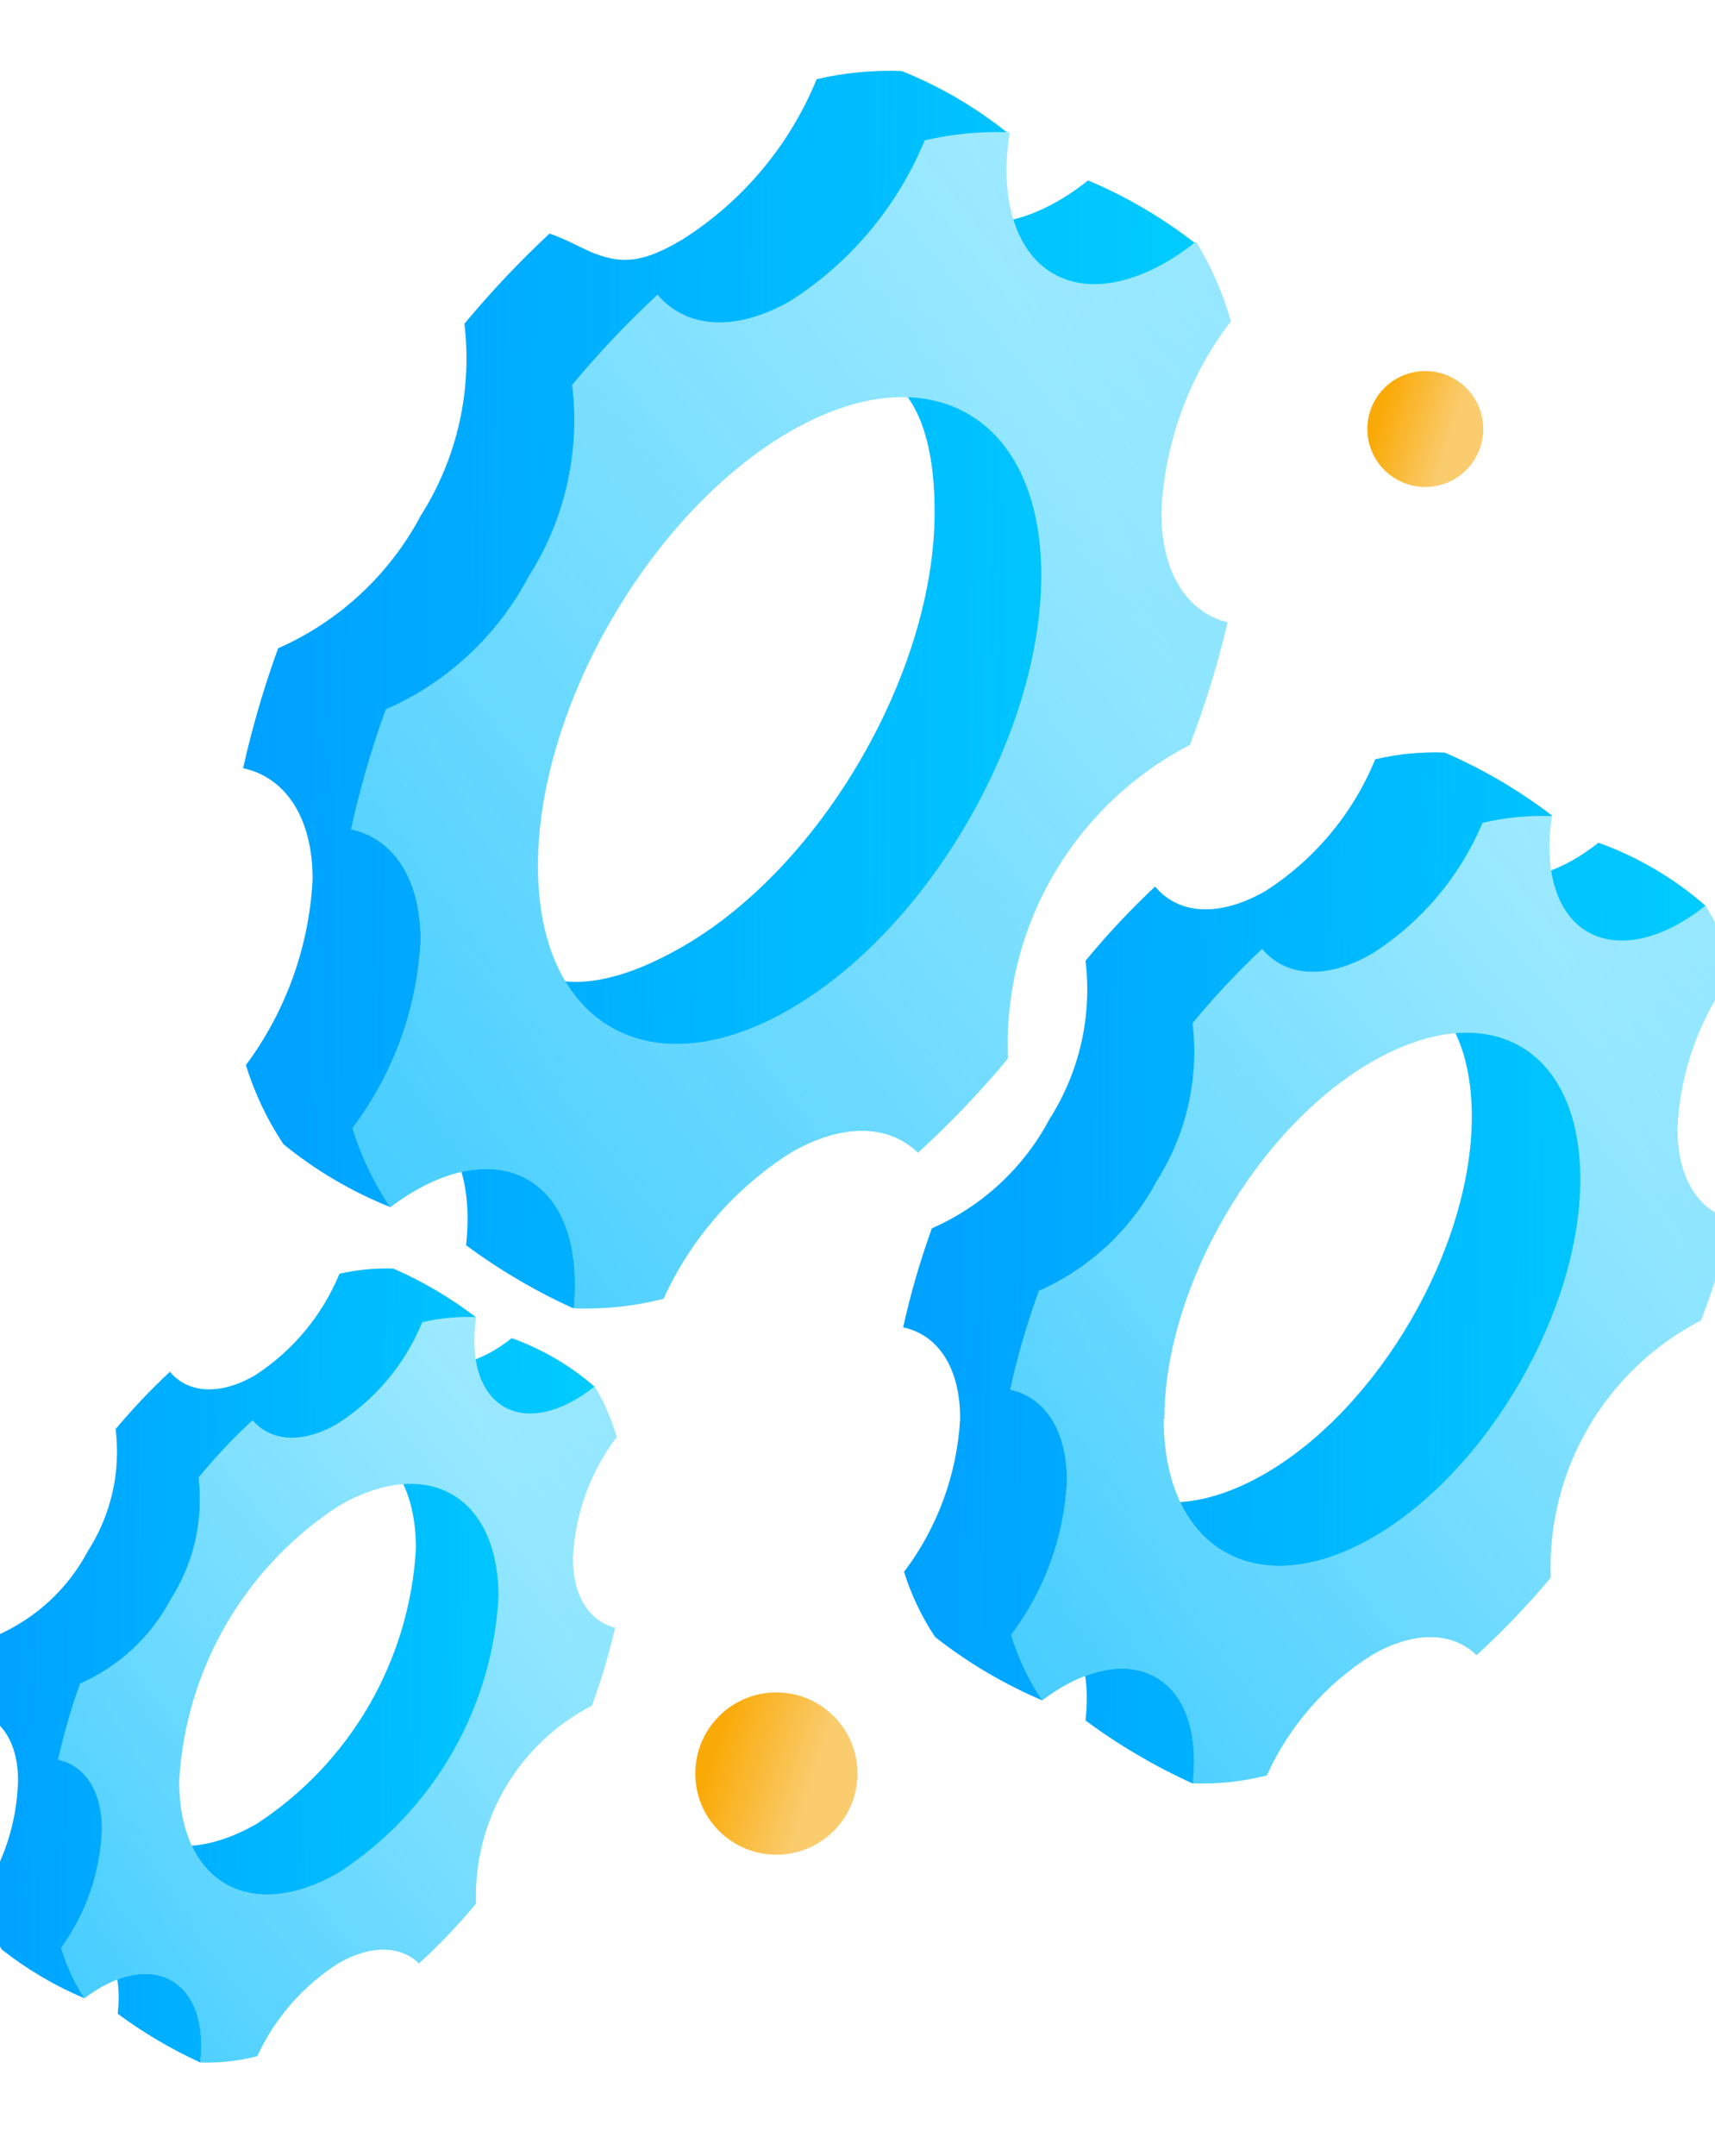 <svg fill="none" height="93" viewBox="0 0 74 93" width="74" xmlns="http://www.w3.org/2000/svg" xmlns:xlink="http://www.w3.org/1999/xlink"><linearGradient id="a"><stop offset="0" stop-color="#0098ff"/><stop offset=".33" stop-color="#00a5ff"/><stop offset=".703" stop-color="#0099fd"/><stop offset="1" stop-color="#004bff"/></linearGradient><linearGradient id="b" gradientUnits="userSpaceOnUse" x1="132.386" x2="139.846" xlink:href="#a" y1="62.268" y2="93.227"/><linearGradient id="c"><stop offset="0" stop-color="#00f0ff" stop-opacity=".76"/><stop offset="1" stop-color="#00f0ff" stop-opacity="0"/><stop offset="1" stop-color="#fff" stop-opacity="0"/></linearGradient><linearGradient id="d" gradientUnits="userSpaceOnUse" x1="86.947" x2="32.584" xlink:href="#c" y1="-57.584" y2="-58.098"/><linearGradient id="e"><stop offset="0" stop-color="#54caff"/><stop offset=".189" stop-color="#90e3ff"/><stop offset=".406" stop-color="#adefff"/><stop offset=".719" stop-color="#adefff"/><stop offset="1" stop-color="#79deff"/></linearGradient><linearGradient id="f" gradientUnits="userSpaceOnUse" x1="22.18" x2="94.993" xlink:href="#e" y1="80.254" y2="52.624"/><linearGradient id="g"><stop offset="0" stop-color="#30c6ff" stop-opacity="0"/><stop offset="1" stop-color="#30c6ff"/></linearGradient><linearGradient id="h" gradientUnits="userSpaceOnUse" x1="78.381" x2="31.43" xlink:href="#g" y1="39.442" y2="76.798"/><linearGradient id="i" gradientUnits="userSpaceOnUse" x1="71.097" x2="76.821" xlink:href="#a" y1="77.673" y2="101.52"/><linearGradient id="j" gradientUnits="userSpaceOnUse" x1="35.974" x2="-6.046" xlink:href="#c" y1="-14.606" y2="-15.004"/><linearGradient id="k" gradientUnits="userSpaceOnUse" x1="-14.007" x2="42.15" xlink:href="#e" y1="91.53" y2="70.198"/><linearGradient id="l" gradientUnits="userSpaceOnUse" x1="29.35" x2="-6.841" xlink:href="#g" y1="60.08" y2="88.905"/><linearGradient id="m" gradientUnits="userSpaceOnUse" x1="121.364" x2="130.406" xlink:href="#a" y1="38.833" y2="75.943"/><linearGradient id="n" gradientUnits="userSpaceOnUse" x1="67.433" x2="2.91" xlink:href="#c" y1="-105.004" y2="-105.607"/><linearGradient id="o" gradientUnits="userSpaceOnUse" x1="-10.866" x2="77.626" xlink:href="#e" y1="60.483" y2="26.926"/><linearGradient id="p" gradientUnits="userSpaceOnUse" x1="57.425" x2=".343" xlink:href="#g" y1="10.856" y2="56.241"/><linearGradient id="q"><stop offset="0" stop-color="#facc6e"/><stop offset="1" stop-color="#faaa07"/></linearGradient><linearGradient id="r" gradientUnits="userSpaceOnUse" x1="62.125" x2="59.064" xlink:href="#q" y1="20.381" y2="19.411"/><linearGradient id="s" gradientUnits="userSpaceOnUse" x1="34.375" x2="30.09" xlink:href="#q" y1="79.131" y2="77.773"/><clipPath id="t"><path d="m0 .006h74v92h-74z"/></clipPath><clipPath id="u"><path d="m-1 3.006h75.83v85.97h-75.83z"/></clipPath><g clip-path="url(#t)"><g clip-path="url(#u)"><path d="m39.01 67.806c.31.996.761 1.942 1.34 2.81 1.413 1.11 2.966 2.028 4.62 2.73 0 0-.4-4.09.26-3.71 1.31.74 1.85 2.49 1.61 4.58 1.443 1.068 2.995 1.98 4.63 2.72 1-2.16 1.24-7.19 3.09-8.25s3.49-1 4.53 0c1.136-1.042 2.202-2.157 3.19-3.34-.24-1.82 2.95-2.55 4.26-4.81s.51-5.59 2.24-6.29c.54-1.419.985-2.872 1.33-4.35-1.43-.36-2.36-1.75-2.36-3.93s4.36-4.86 5.84-6.89c-1.355-1.189-2.922-2.112-4.62-2.72-1.79 1.42-3.7 1.92-5.08 1.14-.53-.3 3.08-2.31 3.08-2.31-1.426-1.093-2.981-2.006-4.63-2.72-1.008-.04-2.018.058-3 .29-.958 2.341-2.618 4.329-4.75 5.69-2 1.14-3.74 1-4.75-.2-1.067 1.001-2.07 2.07-3 3.2.288 2.384-.26 4.795-1.55 6.82-1.111 2.102-2.902 3.766-5.08 4.72-.505 1.395-.919 2.821-1.24 4.27 1.49.32 2.46 1.72 2.46 3.94-.132 2.395-.975 4.696-2.42 6.61zm6.6-9.32c0-2.89 3.89-4.95 5.57-7.78s1-6.26 3.38-7.65c4.94-2.86 8.95-.57 8.95 5.1s-4 12.58-8.95 15.43-8.95.55-8.95-5.1z" fill="url(#b)"/><path d="m39.01 67.806c.31.996.761 1.942 1.34 2.81 1.413 1.11 2.966 2.028 4.62 2.73 0 0-.4-4.09.26-3.71 1.31.74 1.85 2.49 1.61 4.58 1.443 1.068 2.995 1.98 4.63 2.72 1-2.16 1.24-7.19 3.09-8.25s3.49-1 4.53 0c1.136-1.042 2.202-2.157 3.19-3.34-.24-1.82 2.95-2.55 4.26-4.81s.51-5.59 2.24-6.29c.54-1.419.985-2.872 1.33-4.35-1.43-.36-2.36-1.75-2.36-3.93s4.36-4.86 5.84-6.89c-1.355-1.189-2.922-2.112-4.62-2.72-1.79 1.42-3.7 1.92-5.08 1.14-.53-.3 3.08-2.31 3.08-2.31-1.426-1.093-2.981-2.006-4.63-2.72-1.008-.04-2.018.058-3 .29-.958 2.341-2.618 4.329-4.75 5.69-2 1.14-3.74 1-4.75-.2-1.067 1.001-2.07 2.07-3 3.2.288 2.384-.26 4.795-1.55 6.82-1.111 2.102-2.902 3.766-5.08 4.72-.505 1.395-.919 2.821-1.24 4.27 1.49.32 2.46 1.72 2.46 3.94-.132 2.395-.975 4.696-2.42 6.61zm6.6-9.32c0-2.89 3.89-4.95 5.57-7.78s1-6.26 3.38-7.65c4.94-2.86 8.95-.57 8.95 5.1s-4 12.58-8.95 15.43-8.95.55-8.95-5.1z" fill="url(#d)"/><path d="m43.63 70.526c.308 1.0.759 1.95 1.34 2.82 1.73-1.31 3.56-1.75 4.89-1s1.84 2.49 1.61 4.58c1.074.039 2.148-.075 3.19-.34.97-2.136 2.545-3.94 4.53-5.19 1.84-1.07 3.49-1 4.52 0 1.142-1.039 2.211-2.155 3.2-3.34-.083-2.275.484-4.527 1.633-6.493 1.149-1.966 2.834-3.563 4.857-4.607.543-1.419.991-2.872 1.34-4.35-1.43-.36-2.36-1.75-2.36-3.93.112-2.456.966-4.82 2.45-6.78-.275-.998-.692-1.952-1.24-2.83-1.78 1.42-3.69 1.92-5.07 1.14s-1.92-2.74-1.55-5c-1.008-.04-2.018.057-3 .29-.976 2.32-2.637 4.288-4.76 5.64-2 1.15-3.74 1-4.75-.2-1.067 1.001-2.07 2.07-3 3.2.284 2.384-.264 4.793-1.55 6.82-1.117 2.1-2.906 3.765-5.08 4.73-.506 1.391-.921 2.814-1.24 4.26 1.48.32 2.45 1.72 2.45 3.94-.119 2.405-.959 4.719-2.41 6.64zm6.61-9.32c0-5.67 4-12.58 9-15.43s8.95-.57 8.95 5.1-4 12.58-8.95 15.44-9.03.56-9.03-5.11z" fill="url(#f)"/><path d="m43.63 70.526c.308 1.0.759 1.95 1.34 2.82 1.73-1.31 3.56-1.75 4.89-1s1.84 2.49 1.61 4.58c1.074.039 2.148-.075 3.19-.34.97-2.136 2.545-3.94 4.53-5.19 1.84-1.07 3.49-1 4.52 0 1.142-1.039 2.211-2.155 3.2-3.34-.083-2.275.484-4.527 1.633-6.493 1.149-1.966 2.834-3.563 4.857-4.607.543-1.419.991-2.872 1.34-4.35-1.43-.36-2.36-1.75-2.36-3.93.112-2.456.966-4.82 2.45-6.78-.275-.998-.692-1.952-1.24-2.83-1.78 1.42-3.69 1.92-5.07 1.14s-1.92-2.74-1.55-5c-1.008-.04-2.018.057-3 .29-.976 2.32-2.637 4.288-4.76 5.64-2 1.15-3.74 1-4.75-.2-1.067 1.001-2.07 2.07-3 3.2.284 2.384-.264 4.793-1.55 6.82-1.117 2.1-2.906 3.765-5.08 4.73-.506 1.391-.921 2.814-1.24 4.26 1.48.32 2.45 1.72 2.45 3.94-.119 2.405-.959 4.719-2.41 6.64zm6.61-9.32c0-5.67 4-12.58 9-15.43s8.95-.57 8.95 5.1-4 12.58-8.95 15.44-9.03.56-9.03-5.11z" fill="url(#h)"/><path d="m-.92 81.937c.226.765.563 1.493 1 2.16 1.087.857 2.284 1.563 3.56 2.1 0 0-.31-3.15.2-2.86 1 .58 1.42 1.92 1.24 3.53 1.111.821 2.304 1.525 3.56 2.1.8-1.67 1-5.54 2.39-6.36 1.39-.82 2.68-.77 3.48 0 .877-.8 1.7-1.658 2.46-2.57-.18-1.4 2.27-2 3.28-3.7s.39-4.32 1.72-4.85c.407-1.097.741-2.219 1-3.36-1.11-.27-1.82-1.34-1.82-3s3.35-3.74 4.5-5.31c-1.049-.913-2.26-1.622-3.57-2.09-1.37 1.09-2.85 1.48-3.91.87-.4-.23 2.37-1.77 2.37-1.77-1.098-.84-2.293-1.545-3.56-2.1-.783-.028-1.566.046-2.33.22-.744 1.802-2.021 3.334-3.66 4.39-1.53.88-2.88.76-3.66-.16-.83.774-1.612 1.599-2.34 2.47.228 1.835-.193 3.692-1.19 5.25-.856 1.619-2.234 2.902-3.91 3.64-.407 1.07-.741 2.165-1 3.28 1.15.25 1.89 1.33 1.89 3-.05 1.837-.641 3.618-1.7 5.12zm5.08-7.18c0-2.23 3-3.81 4.29-6s.74-4.82 2.61-5.89c3.8-2.2 6.89-.44 6.89 3.93-.135 2.384-.829 4.702-2.026 6.768s-2.863 3.82-4.864 5.122c-3.85 2.19-6.85.45-6.85-3.93z" fill="url(#i)"/><path d="m-.92 81.937c.226.765.563 1.493 1 2.16 1.087.857 2.284 1.563 3.56 2.1 0 0-.31-3.15.2-2.86 1 .58 1.42 1.92 1.24 3.53 1.111.821 2.304 1.525 3.56 2.1.8-1.67 1-5.54 2.39-6.36 1.39-.82 2.68-.77 3.48 0 .877-.8 1.7-1.658 2.46-2.57-.18-1.4 2.27-2 3.28-3.7s.39-4.32 1.72-4.85c.407-1.097.741-2.219 1-3.36-1.11-.27-1.82-1.34-1.82-3s3.35-3.74 4.5-5.31c-1.049-.913-2.26-1.622-3.57-2.09-1.37 1.09-2.85 1.48-3.91.87-.4-.23 2.37-1.77 2.37-1.77-1.098-.84-2.293-1.545-3.56-2.1-.783-.028-1.566.046-2.33.22-.744 1.802-2.021 3.334-3.66 4.39-1.53.88-2.88.76-3.66-.16-.83.774-1.612 1.599-2.34 2.47.228 1.835-.193 3.692-1.19 5.25-.856 1.619-2.234 2.902-3.91 3.64-.407 1.07-.741 2.165-1 3.28 1.15.25 1.89 1.33 1.89 3-.05 1.837-.641 3.618-1.7 5.12zm5.08-7.18c0-2.23 3-3.81 4.29-6s.74-4.82 2.61-5.89c3.8-2.2 6.89-.44 6.89 3.93-.135 2.384-.829 4.702-2.026 6.768s-2.863 3.82-4.864 5.122c-3.85 2.19-6.85.45-6.85-3.93z" fill="url(#j)"/><path d="m2.64 84.026c.23.767.567 1.497 1 2.17 1.33-1 2.74-1.35 3.76-.76s1.43 1.92 1.24 3.53c.829.03 1.657-.061 2.46-.27.758-1.639 1.969-3.027 3.49-4 1.42-.82 2.69-.77 3.49 0 .877-.803 1.699-1.665 2.46-2.58-.062-1.751.375-3.484 1.26-4.996.885-1.512 2.182-2.741 3.74-3.544.406-1.097.74-2.219 1-3.36-1.1-.28-1.82-1.35-1.82-3 .087-1.894.746-3.718 1.89-5.23-.221-.765-.54-1.497-.95-2.18-1.38 1.1-2.85 1.49-3.91.88s-1.48-2.11-1.2-3.87c-.783-.032-1.567.042-2.33.22-.738 1.803-2.017 3.333-3.66 4.38-1.53.89-2.88.76-3.66-.15-.835.767-1.613 1.592-2.33 2.47.219 1.836-.205 3.691-1.2 5.25-.857 1.619-2.234 2.901-3.91 3.64-.386 1.072-.703 2.168-.95 3.28 1.14.25 1.89 1.33 1.89 3-.065 1.844-.677 3.626-1.76 5.12zm5.09-7.18c.132-2.384.825-4.703 2.023-6.769 1.197-2.066 2.865-3.82 4.868-5.121 3.81-2.2 6.89-.44 6.89 3.93-.132 2.384-.825 4.703-2.022 6.769-1.197 2.066-2.865 3.82-4.867 5.121-3.81 2.2-6.89.44-6.89-3.93z" fill="url(#k)"/><path d="m2.64 84.026c.23.767.567 1.497 1 2.17 1.33-1 2.74-1.35 3.76-.76s1.43 1.92 1.24 3.53c.829.03 1.657-.061 2.46-.27.758-1.639 1.969-3.027 3.49-4 1.42-.82 2.69-.77 3.49 0 .877-.803 1.699-1.665 2.46-2.58-.062-1.751.375-3.484 1.26-4.996.885-1.512 2.182-2.741 3.74-3.544.406-1.097.74-2.219 1-3.36-1.1-.28-1.82-1.35-1.82-3 .087-1.894.746-3.718 1.89-5.23-.221-.765-.54-1.497-.95-2.18-1.38 1.1-2.85 1.49-3.91.88s-1.48-2.11-1.2-3.87c-.783-.032-1.567.042-2.33.22-.738 1.803-2.017 3.333-3.66 4.38-1.53.89-2.88.76-3.66-.15-.835.767-1.613 1.592-2.33 2.47.219 1.836-.205 3.691-1.2 5.25-.857 1.619-2.234 2.901-3.91 3.64-.386 1.072-.703 2.168-.95 3.28 1.14.25 1.89 1.33 1.89 3-.065 1.844-.677 3.626-1.76 5.12zm5.09-7.18c.132-2.384.825-4.703 2.023-6.769 1.197-2.066 2.865-3.82 4.868-5.121 3.81-2.2 6.89-.44 6.89 3.93-.132 2.384-.825 4.703-2.022 6.769-1.197 2.066-2.865 3.82-4.867 5.121-3.81 2.2-6.89.44-6.89-3.93z" fill="url(#l)"/><path d="m10.61 45.947c.375 1.208.92 2.356 1.62 3.41 1.396 1.137 2.957 2.055 4.63 2.72 0 0 .35-4.46 1.3-3.92 1.59.91 2.24 3 1.95 5.56 1.444 1.066 2.996 1.978 4.63 2.72 1.26-2.62 2.49-8.14 4.73-9.43s4.24-1.22 5.5-.05c1.378-1.245 2.671-2.581 3.87-4-.29-2.21 2.17-4.19 3.76-6.93s2-5.69 4.12-6.53c.654-1.726 1.195-3.494 1.62-5.29-1.73-.43-2.86-2.12-2.86-4.76s4.3-6.47 6.1-8.94c-1.416-1.108-2.973-2.022-4.63-2.72-2.16 1.72-4.48 2.33-6.16 1.38-.72-.41 2.75-3.38 2.75-3.38-1.399-1.132-2.96-2.049-4.63-2.72-1.233-.047-2.468.071-3.67.35-1.162 2.842-3.178 5.253-5.77 6.9-1.66 1-2.57 1.08-3.76.64-.53-.19-1.2-.61-2-.88-1.304 1.218-2.53 2.518-3.67 3.89.345 2.891-.319 5.812-1.88 8.27-1.351 2.548-3.521 4.566-6.16 5.73-.613 1.689-1.118 3.416-1.51 5.17 1.8.39 3 2.09 3 4.79-.147 2.899-1.149 5.69-2.88 8.02zm9.68-11.12c0-6.88 4.34-13.75 10.34-17.22s9.7-2.39 9.7 4.49-4.86 15.27-10.86 18.73-9.18.88-9.18-6z" fill="url(#m)"/><path d="m10.61 45.947c.375 1.208.92 2.356 1.62 3.41 1.396 1.137 2.957 2.055 4.63 2.72 0 0 .35-4.46 1.3-3.92 1.59.91 2.24 3 1.95 5.56 1.444 1.066 2.996 1.978 4.63 2.72 1.26-2.62 2.49-8.14 4.73-9.43s4.24-1.22 5.5-.05c1.378-1.245 2.671-2.581 3.87-4-.29-2.21 2.17-4.19 3.76-6.93s2-5.69 4.12-6.53c.654-1.726 1.195-3.494 1.62-5.29-1.73-.43-2.86-2.12-2.86-4.76s4.3-6.47 6.1-8.94c-1.416-1.108-2.973-2.022-4.63-2.72-2.16 1.72-4.48 2.33-6.16 1.38-.72-.41 2.75-3.38 2.75-3.38-1.399-1.132-2.96-2.049-4.63-2.72-1.233-.047-2.468.071-3.67.35-1.162 2.842-3.178 5.253-5.77 6.9-1.66 1-2.57 1.08-3.76.64-.53-.19-1.2-.61-2-.88-1.304 1.218-2.53 2.518-3.67 3.89.345 2.891-.319 5.812-1.88 8.27-1.351 2.548-3.521 4.566-6.16 5.73-.613 1.689-1.118 3.416-1.51 5.17 1.8.39 3 2.09 3 4.79-.147 2.899-1.149 5.69-2.88 8.02zm9.68-11.12c0-6.88 4.34-13.75 10.34-17.22s9.7-2.39 9.7 4.49-4.86 15.27-10.86 18.73-9.18.88-9.18-6z" fill="url(#n)"/><path d="m15.21 48.665c.374 1.21.923 2.359 1.63 3.41 2.09-1.58 4.31-2.12 5.92-1.2s2.24 3 2 5.56c1.303.05 2.606-.088 3.87-.41 1.18-2.588 3.088-4.777 5.49-6.3 2.24-1.3 4.23-1.22 5.49 0 1.383-1.264 2.68-2.621 3.88-4.06-.115-2.768.563-5.512 1.954-7.909s3.436-4.347 5.896-5.621c.663-1.724 1.207-3.492 1.63-5.29-1.74-.43-2.86-2.12-2.86-4.76.142-2.984 1.188-5.855 3-8.23-.341-1.206-.846-2.361-1.5-3.43-2.17 1.72-4.49 2.34-6.16 1.38s-2.33-3.32-1.88-6.1c-1.234-.047-2.468.071-3.67.35-1.171 2.84-3.184 5.252-5.77 6.91-2.41 1.39-4.53 1.19-5.76-.25-1.31 1.216-2.539 2.515-3.68 3.89.351 2.891-.313 5.815-1.88 8.27-1.347 2.551-3.518 4.571-6.16 5.73-.615 1.688-1.116 3.415-1.5 5.17 1.8.39 3 2.09 3 4.79-.145 2.934-1.169 5.756-2.94 8.1zm8-11.31c0-6.88 4.87-15.26 10.86-18.73s10.86-.69 10.86 6.19-4.86 15.27-10.86 18.73-10.86.69-10.86-6.19z" fill="url(#o)"/><path d="m15.21 48.665c.374 1.21.923 2.359 1.63 3.41 2.09-1.58 4.31-2.12 5.92-1.2s2.24 3 2 5.56c1.303.05 2.606-.088 3.87-.41 1.18-2.588 3.088-4.777 5.49-6.3 2.24-1.3 4.23-1.22 5.49 0 1.383-1.264 2.68-2.621 3.88-4.06-.115-2.768.563-5.512 1.954-7.909s3.436-4.347 5.896-5.621c.663-1.724 1.207-3.492 1.63-5.29-1.74-.43-2.86-2.12-2.86-4.76.142-2.984 1.188-5.855 3-8.23-.341-1.206-.846-2.361-1.5-3.43-2.17 1.72-4.49 2.34-6.16 1.38s-2.33-3.32-1.88-6.1c-1.234-.047-2.468.071-3.67.35-1.171 2.84-3.184 5.252-5.77 6.91-2.41 1.39-4.53 1.19-5.76-.25-1.31 1.216-2.539 2.515-3.68 3.89.351 2.891-.313 5.815-1.88 8.27-1.347 2.551-3.518 4.571-6.16 5.73-.615 1.688-1.116 3.415-1.5 5.17 1.8.39 3 2.09 3 4.79-.145 2.934-1.169 5.756-2.94 8.1zm8-11.31c0-6.88 4.87-15.26 10.86-18.73s10.86-.69 10.86 6.19-4.86 15.27-10.86 18.73-10.86.69-10.86-6.19z" fill="url(#p)"/><circle cx="61.5" cy="18.506" fill="url(#r)" r="2.5"/><circle cx="33.5" cy="76.506" fill="url(#s)" r="3.5"/></g></g></svg>